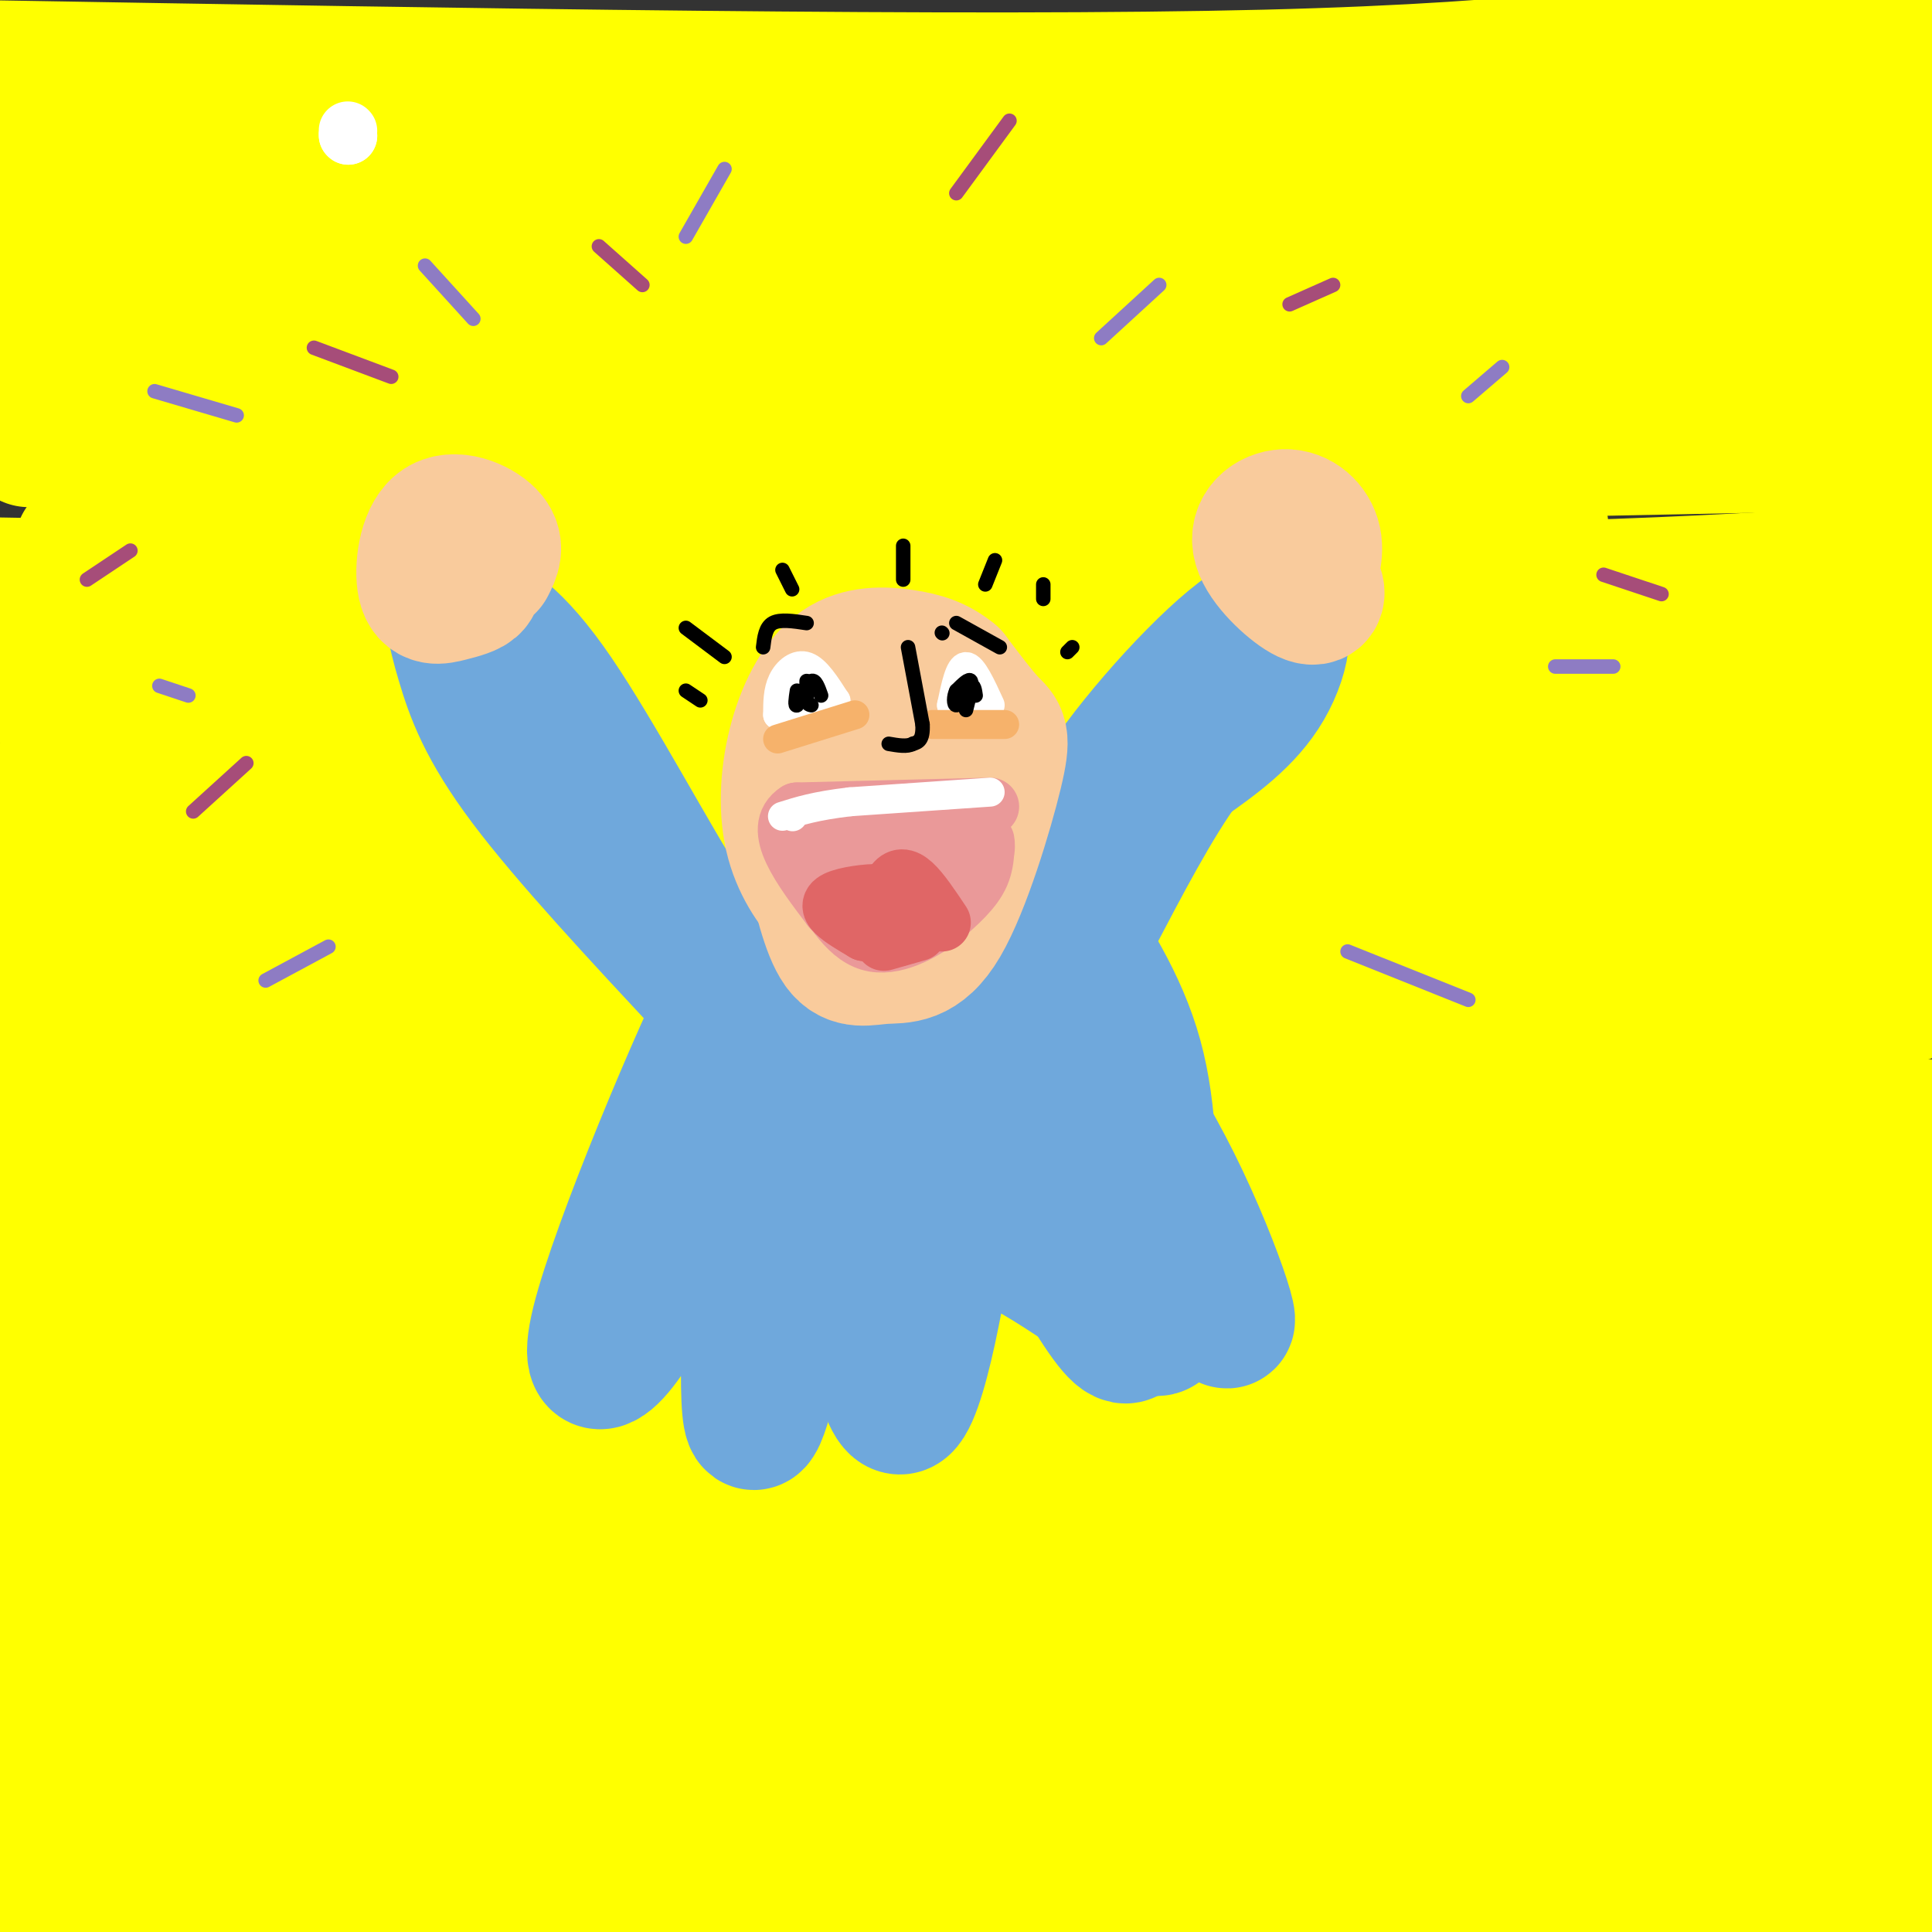 <svg viewBox='0 0 400 400' version='1.1' xmlns='http://www.w3.org/2000/svg' xmlns:xlink='http://www.w3.org/1999/xlink'><rect x="0" y="0" width="400" height="400" fill="#333333" stroke="none"/><g fill='none' stroke='rgb(255,255,0)' stroke-width='28' stroke-linecap='round' stroke-linejoin='round'><path d='M396,9c-11.311,-1.356 -22.622,-2.711 -38,-1c-15.378,1.711 -34.822,6.489 -96,8c-61.178,1.511 -164.089,-0.244 -267,-2'/><path d='M402,30c-11.956,-1.644 -23.911,-3.289 -32,-2c-8.089,1.289 -12.311,5.511 -74,7c-61.689,1.489 -180.844,0.244 -300,-1'/><path d='M3,50c74.378,2.067 148.756,4.133 194,3c45.244,-1.133 61.356,-5.467 91,-8c29.644,-2.533 72.822,-3.267 116,-4'/><path d='M402,64c-50.250,3.000 -100.500,6.000 -168,8c-67.500,2.000 -152.250,3.000 -237,4'/><path d='M6,91c43.667,2.000 87.333,4.000 156,4c68.667,0.000 162.333,-2.000 256,-4'/><path d='M387,117c14.212,-0.319 28.424,-0.638 8,1c-20.424,1.638 -75.485,5.233 -124,4c-48.515,-1.233 -90.485,-7.293 -121,-8c-30.515,-0.707 -49.576,3.941 -74,6c-24.424,2.059 -54.212,1.530 -84,1'/><path d='M17,113c0.000,0.000 46.000,0.000 46,0'/><path d='M2,140c73.644,-2.378 147.289,-4.756 196,-4c48.711,0.756 72.489,4.644 106,6c33.511,1.356 76.756,0.178 120,-1'/><path d='M398,163c-88.417,-2.583 -176.833,-5.167 -247,-4c-70.167,1.167 -122.083,6.083 -174,11'/><path d='M4,188c115.500,-2.833 231.000,-5.667 301,-6c70.000,-0.333 94.500,1.833 119,4'/><path d='M395,206c-79.833,-1.417 -159.667,-2.833 -230,0c-70.333,2.833 -131.167,9.917 -192,17'/><path d='M6,238c39.000,-2.935 78.000,-5.869 120,-8c42.000,-2.131 87.000,-3.458 133,-3c46.000,0.458 93.000,2.702 124,5c31.000,2.298 46.000,4.649 61,7'/><path d='M394,253c-9.911,1.476 -19.821,2.952 -55,1c-35.179,-1.952 -95.625,-7.333 -136,-7c-40.375,0.333 -60.679,6.381 -95,10c-34.321,3.619 -82.661,4.810 -131,6'/><path d='M4,284c24.940,0.226 49.881,0.452 77,-3c27.119,-3.452 56.417,-10.583 114,-11c57.583,-0.417 143.452,5.881 188,8c44.548,2.119 47.774,0.060 51,-2'/><path d='M398,298c-28.250,-3.500 -56.500,-7.000 -125,-7c-68.500,0.000 -177.250,3.500 -286,7'/><path d='M2,317c59.689,1.067 119.378,2.133 165,1c45.622,-1.133 77.178,-4.467 115,-5c37.822,-0.533 81.911,1.733 126,4'/><path d='M397,335c-57.689,-1.800 -115.378,-3.600 -165,-2c-49.622,1.600 -91.178,6.600 -130,8c-38.822,1.400 -74.911,-0.800 -111,-3'/><path d='M0,358c129.917,-0.500 259.833,-1.000 330,0c70.167,1.000 80.583,3.500 91,6'/><path d='M396,380c-140.917,-1.917 -281.833,-3.833 -351,-3c-69.167,0.833 -66.583,4.417 -64,8'/><path d='M2,398c145.917,-0.917 291.833,-1.833 364,-1c72.167,0.833 70.583,3.417 69,6'/><path d='M70,200c0.000,0.000 -112.000,11.000 -112,11'/><path d='M319,109c0.000,0.000 -158.000,-2.000 -158,-2'/></g>
<g fill='none' stroke='rgb(111,168,220)' stroke-width='28' stroke-linecap='round' stroke-linejoin='round'><path d='M238,257c0.083,-13.250 0.167,-26.500 -3,-38c-3.167,-11.500 -9.583,-21.250 -16,-31'/><path d='M219,188c4.833,14.048 24.917,64.667 32,80c7.083,15.333 1.167,-4.619 -8,-23c-9.167,-18.381 -21.583,-35.190 -34,-52'/><path d='M204,190c-2.929,-3.380 -5.858,-6.761 -4,-2c1.858,4.761 8.504,17.662 13,30c4.496,12.338 6.841,24.113 6,29c-0.841,4.887 -4.868,2.884 -8,-10c-3.132,-12.884 -5.370,-36.651 -7,-46c-1.630,-9.349 -2.653,-4.279 -4,6c-1.347,10.279 -3.016,25.767 -6,37c-2.984,11.233 -7.281,18.209 -9,17c-1.719,-1.209 -0.859,-10.605 0,-20'/><path d='M185,231c0.584,-9.098 2.045,-21.843 2,-29c-0.045,-7.157 -1.595,-8.726 -3,-10c-1.405,-1.274 -2.666,-2.255 -7,7c-4.334,9.255 -11.742,28.745 -17,39c-5.258,10.255 -8.365,11.276 -8,9c0.365,-2.276 4.201,-7.847 10,-23c5.799,-15.153 13.561,-39.887 7,-32c-6.561,7.887 -27.446,48.396 -35,63c-7.554,14.604 -1.777,3.302 4,-8'/><path d='M138,247c2.719,-5.254 7.517,-14.390 12,-27c4.483,-12.610 8.650,-28.693 2,-16c-6.650,12.693 -24.116,54.161 -28,70c-3.884,15.839 5.815,6.050 14,-13c8.185,-19.050 14.858,-47.360 17,-40c2.142,7.360 -0.245,50.388 0,66c0.245,15.612 3.123,3.806 6,-8'/><path d='M161,279c3.549,-8.293 9.422,-25.026 12,-38c2.578,-12.974 1.863,-22.189 2,-19c0.137,3.189 1.128,18.784 2,32c0.872,13.216 1.625,24.054 6,24c4.375,-0.054 12.374,-11.001 14,-26c1.626,-14.999 -3.119,-34.049 3,-27c6.119,7.049 23.104,40.199 30,49c6.896,8.801 3.703,-6.746 0,-19c-3.703,-12.254 -7.915,-21.215 -8,-21c-0.085,0.215 3.958,9.608 8,19'/><path d='M230,253c5.089,9.246 13.811,22.862 9,22c-4.811,-0.862 -23.156,-16.200 -33,-19c-9.844,-2.800 -11.189,6.938 -13,16c-1.811,9.062 -4.089,17.446 -6,19c-1.911,1.554 -3.456,-3.723 -5,-9'/><path d='M153,198c-2.067,0.800 -4.133,1.600 -11,-9c-6.867,-10.600 -18.533,-32.600 -27,-45c-8.467,-12.400 -13.733,-15.200 -19,-18'/><path d='M96,126c-3.262,-1.274 -1.917,4.542 0,11c1.917,6.458 4.405,13.560 13,25c8.595,11.440 23.298,27.220 38,43'/><path d='M216,188c3.613,-9.107 7.226,-18.214 16,-30c8.774,-11.786 22.708,-26.250 29,-29c6.292,-2.750 4.940,6.214 1,13c-3.940,6.786 -10.470,11.393 -17,16'/><path d='M245,158c-6.000,8.167 -12.500,20.583 -19,33'/></g>
<g fill='none' stroke='rgb(249,203,156)' stroke-width='28' stroke-linecap='round' stroke-linejoin='round'><path d='M168,177c1.793,7.826 3.585,15.652 6,19c2.415,3.348 5.451,2.218 9,2c3.549,-0.218 7.611,0.478 12,-7c4.389,-7.478 9.105,-23.129 11,-31c1.895,-7.871 0.970,-7.963 -1,-10c-1.970,-2.037 -4.985,-6.018 -8,-10'/><path d='M197,140c-2.849,-2.403 -5.971,-3.411 -10,-4c-4.029,-0.589 -8.966,-0.757 -13,2c-4.034,2.757 -7.167,8.441 -9,15c-1.833,6.559 -2.367,13.992 -1,20c1.367,6.008 4.634,10.590 7,13c2.366,2.410 3.829,2.649 6,3c2.171,0.351 5.049,0.815 7,-2c1.951,-2.815 2.976,-8.907 4,-15'/><path d='M183,158c0.000,0.000 6.000,17.000 6,17'/><path d='M101,117c1.012,-1.965 2.025,-3.929 0,-6c-2.025,-2.071 -7.087,-4.248 -10,-2c-2.913,2.248 -3.678,8.922 -3,12c0.678,3.078 2.798,2.559 5,2c2.202,-0.559 4.486,-1.160 5,-2c0.514,-0.840 -0.743,-1.920 -2,-3'/><path d='M270,122c1.307,-3.561 2.615,-7.122 2,-10c-0.615,-2.878 -3.151,-5.072 -6,-5c-2.849,0.072 -6.011,2.411 -5,6c1.011,3.589 6.195,8.428 9,10c2.805,1.572 3.230,-0.122 2,-2c-1.230,-1.878 -4.115,-3.939 -7,-6'/></g>
<g fill='none' stroke='rgb(234,153,153)' stroke-width='12' stroke-linecap='round' stroke-linejoin='round'><path d='M205,167c0.000,0.000 -40.000,1.000 -40,1'/><path d='M165,168c-5.500,3.500 0.750,11.750 7,20'/><path d='M172,188c3.756,4.489 9.644,5.711 15,4c5.356,-1.711 10.178,-6.356 15,-11'/><path d='M202,181c2.738,-3.595 2.083,-7.083 2,-7c-0.083,0.083 0.405,3.738 -1,7c-1.405,3.262 -4.702,6.131 -8,9'/><path d='M195,190c-4.044,3.133 -10.156,6.467 -15,5c-4.844,-1.467 -8.422,-7.733 -12,-14'/><path d='M170,179c4.035,3.601 8.070,7.203 9,5c0.930,-2.203 -1.246,-10.209 0,-10c1.246,0.209 5.912,8.633 8,9c2.088,0.367 1.596,-7.324 2,-10c0.404,-2.676 1.702,-0.338 3,2'/><path d='M192,175c0.911,-0.933 1.689,-4.267 2,-4c0.311,0.267 0.156,4.133 0,8'/></g>
<g fill='none' stroke='rgb(224,102,102)' stroke-width='12' stroke-linecap='round' stroke-linejoin='round'><path d='M195,191c-2.143,-3.214 -4.286,-6.429 -6,-8c-1.714,-1.571 -3.000,-1.500 -4,0c-1.000,1.500 -1.714,4.429 -2,5c-0.286,0.571 -0.143,-1.214 0,-3'/><path d='M183,185c-1.905,-0.369 -6.667,0.208 -9,1c-2.333,0.792 -2.238,1.798 -1,3c1.238,1.202 3.619,2.601 6,4'/><path d='M179,193c2.667,0.500 6.333,-0.250 10,-1'/><path d='M190,193c0.000,0.000 -7.000,2.000 -7,2'/></g>
<g fill='none' stroke='rgb(255,255,255)' stroke-width='12' stroke-linecap='round' stroke-linejoin='round'><path d='M72,27c0.000,0.000 0.100,0.100 0.1,0.1'/><path d='M72,28c0.000,0.000 0.100,0.100 0.1,0.1'/><path d='M72,28c0.000,0.000 0.100,0.100 0.1,0.1'/></g>
<g fill='none' stroke='rgb(255,255,255)' stroke-width='6' stroke-linecap='round' stroke-linejoin='round'><path d='M205,164c0.000,0.000 -29.000,2.000 -29,2'/><path d='M176,166c-7.167,0.833 -10.583,1.917 -14,3'/><path d='M164,169c0.000,0.000 0.100,0.100 0.1,0.1'/><path d='M205,146c-1.833,-4.000 -3.667,-8.000 -5,-8c-1.333,0.000 -2.167,4.000 -3,8'/><path d='M197,146c1.000,1.156 5.000,0.044 6,-1c1.000,-1.044 -1.000,-2.022 -3,-3'/><path d='M200,142c-0.500,-0.500 -0.250,-0.250 0,0'/><path d='M173,145c0.000,0.000 0.100,0.100 0.1,0.1'/><path d='M173,145c-2.000,-3.133 -4.000,-6.267 -6,-7c-2.000,-0.733 -4.000,0.933 -5,3c-1.000,2.067 -1.000,4.533 -1,7'/><path d='M161,148c1.167,0.833 4.583,-0.583 8,-2'/><path d='M170,145c0.000,0.000 -3.000,1.000 -3,1'/><path d='M170,145c-1.500,-1.667 -3.000,-3.333 -4,-3c-1.000,0.333 -1.500,2.667 -2,5'/></g>
<g fill='none' stroke='rgb(246,178,107)' stroke-width='6' stroke-linecap='round' stroke-linejoin='round'><path d='M177,148c0.000,0.000 -16.000,5.000 -16,5'/><path d='M208,150c0.000,0.000 -15.000,0.000 -15,0'/></g>
<g fill='none' stroke='rgb(0,0,0)' stroke-width='3' stroke-linecap='round' stroke-linejoin='round'><path d='M170,144c-0.583,-1.667 -1.167,-3.333 -2,-3c-0.833,0.333 -1.917,2.667 -3,5'/><path d='M165,146c-0.500,0.333 -0.250,-1.333 0,-3'/><path d='M167,141c0.000,0.000 0.000,4.000 0,4'/><path d='M167,145c0.167,0.833 0.583,0.917 1,1'/><path d='M200,147c0.667,-2.667 1.333,-5.333 1,-6c-0.333,-0.667 -1.667,0.667 -3,2'/><path d='M198,143c-0.600,1.156 -0.600,3.044 0,3c0.600,-0.044 1.800,-2.022 3,-4'/><path d='M201,142c0.667,-0.333 0.833,0.833 1,2'/><path d='M207,134c0.000,0.000 -9.000,-5.000 -9,-5'/><path d='M195,131c0.000,0.000 0.100,0.100 0.1,0.1'/><path d='M167,129c-2.750,-0.417 -5.500,-0.833 -7,0c-1.500,0.833 -1.750,2.917 -2,5'/><path d='M188,134c0.000,0.000 3.000,16.000 3,16'/><path d='M191,150c0.167,3.333 -0.917,3.667 -2,4'/><path d='M189,154c-1.167,0.667 -3.083,0.333 -5,0'/><path d='M164,122c0.000,0.000 -2.000,-4.000 -2,-4'/><path d='M187,120c0.000,0.000 0.000,-7.000 0,-7'/><path d='M204,121c0.000,0.000 2.000,-5.000 2,-5'/><path d='M216,124c0.000,0.000 0.000,-3.000 0,-3'/><path d='M150,136c0.000,0.000 -8.000,-6.000 -8,-6'/><path d='M221,135c0.000,0.000 1.000,-1.000 1,-1'/><path d='M145,145c0.000,0.000 -3.000,-2.000 -3,-2'/></g>
<g fill='none' stroke='rgb(142,124,195)' stroke-width='3' stroke-linecap='round' stroke-linejoin='round'><path d='M98,66c0.000,0.000 -10.000,-11.000 -10,-11'/><path d='M49,86c0.000,0.000 -17.000,-5.000 -17,-5'/><path d='M142,49c0.000,0.000 8.000,-14.000 8,-14'/><path d='M228,70c0.000,0.000 12.000,-11.000 12,-11'/><path d='M304,82c0.000,0.000 7.000,-6.000 7,-6'/><path d='M322,138c0.000,0.000 12.000,0.000 12,0'/><path d='M279,197c0.000,0.000 25.000,10.000 25,10'/><path d='M68,196c0.000,0.000 -13.000,7.000 -13,7'/><path d='M39,144c0.000,0.000 -6.000,-2.000 -6,-2'/></g>
<g fill='none' stroke='rgb(166,77,121)' stroke-width='3' stroke-linecap='round' stroke-linejoin='round'><path d='M133,59c0.000,0.000 -9.000,-8.000 -9,-8'/><path d='M81,78c0.000,0.000 -16.000,-6.000 -16,-6'/><path d='M27,114c0.000,0.000 -9.000,6.000 -9,6'/><path d='M51,158c0.000,0.000 -11.000,10.000 -11,10'/><path d='M198,40c0.000,0.000 11.000,-15.000 11,-15'/><path d='M267,63c0.000,0.000 9.000,-4.000 9,-4'/><path d='M332,119c0.000,0.000 12.000,4.000 12,4'/></g>
</svg>